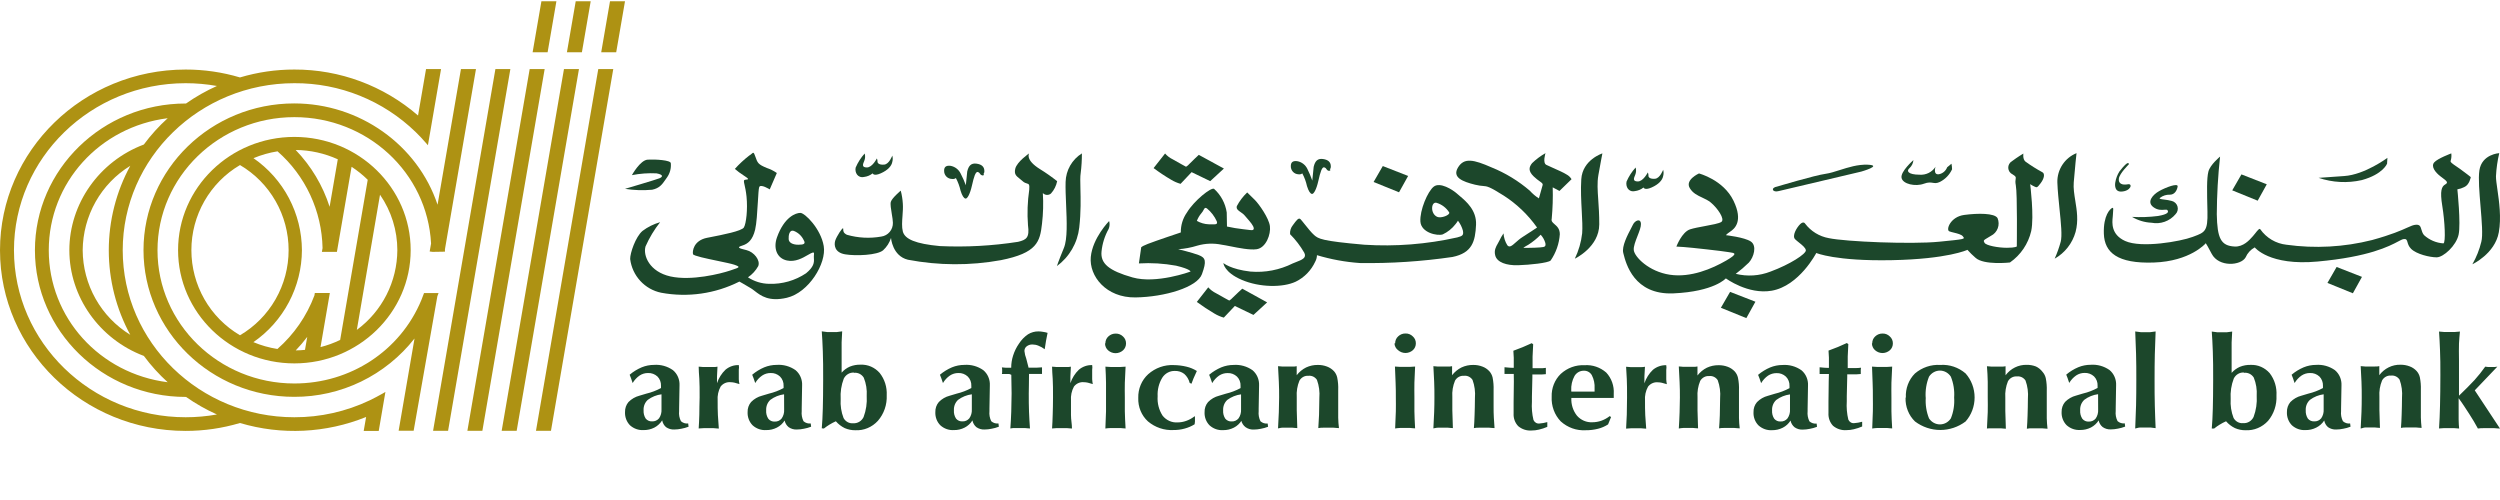<svg width="240" height="48" viewBox="0 0 240 48" fill="none" xmlns="http://www.w3.org/2000/svg">
<path fill-rule="evenodd" clip-rule="evenodd" d="M74.591 22.784C75.292 20.821 76.398 20.437 76.832 20.437C77.271 20.437 78.802 21.963 79.079 23.624C79.356 25.285 77.643 28.092 75.54 28.586C73.819 28.991 73.037 28.387 72.459 27.941C72.331 27.841 72.212 27.75 72.096 27.679C71.457 27.291 70.98 27.031 70.98 27.031C68.66 28.201 66.024 28.576 63.472 28.102C62.702 27.944 62.001 27.547 61.467 26.966C60.933 26.386 60.593 25.652 60.496 24.867C60.482 24.305 61.016 22.731 61.679 22.17C62.187 21.787 62.761 21.502 63.372 21.33C62.808 22.043 62.337 22.825 61.97 23.658C61.717 24.531 62.347 26.086 64.355 26.537C66.363 26.988 69.182 26.278 70.078 25.976C70.152 25.951 70.221 25.928 70.285 25.906C71.001 25.668 71.115 25.63 70.498 25.414C70.24 25.324 69.604 25.192 68.915 25.048C67.813 24.819 66.574 24.561 66.53 24.401C66.458 24.142 66.563 23.087 67.889 22.827L68.083 22.79C69.4 22.533 71.205 22.181 71.414 21.834C71.633 21.469 71.791 20.101 71.667 18.873C71.615 18.362 71.534 18.004 71.478 17.757C71.399 17.409 71.37 17.281 71.543 17.256C71.576 17.25 71.609 17.247 71.639 17.243C71.871 17.216 71.953 17.206 71.362 16.823C71.075 16.641 70.803 16.437 70.546 16.214C70.964 15.75 71.422 15.324 71.915 14.942C72.027 14.88 72.106 14.81 72.167 14.756C72.319 14.622 72.358 14.587 72.511 15.029C72.726 15.648 72.778 15.782 73.622 16.128C73.961 16.242 74.282 16.403 74.576 16.608L73.894 18.182C73.894 18.182 73.007 17.62 72.883 17.966C72.83 18.114 72.795 18.702 72.754 19.404C72.698 20.341 72.631 21.482 72.492 22.05C72.249 23.043 71.81 23.408 71.242 23.581C70.675 23.754 70.956 23.84 71.667 24.013C72.377 24.186 73.016 24.982 72.792 25.544C72.552 25.977 72.214 26.346 71.805 26.623C72.409 27.02 73.112 27.236 73.832 27.247C75.091 27.291 76.332 26.937 77.381 26.235C78.106 25.635 78.173 25.232 78.134 24.795C78.123 24.668 78.132 24.556 78.139 24.467C78.156 24.25 78.163 24.166 77.848 24.315C77.762 24.356 77.659 24.416 77.543 24.483C77.062 24.763 76.343 25.18 75.544 25.006C74.552 24.79 74.228 23.797 74.591 22.784ZM75.711 22.957C75.731 23.302 76.107 23.494 76.641 23.494C77.171 23.494 77.371 23.408 77.152 23.043C76.964 22.651 76.638 22.343 76.236 22.179C75.769 21.997 75.692 22.611 75.711 22.957Z" fill="#1C472B"/>
<path d="M199.08 17.505C199.19 16.104 199.347 14.702 199.347 14.702C198.793 14.925 198.32 15.313 197.991 15.814C197.662 16.315 197.492 16.905 197.506 17.505C197.535 18.315 197.628 19.217 197.715 20.071C197.854 21.424 197.98 22.657 197.826 23.216C197.675 23.769 197.482 24.31 197.248 24.833C198.229 24.279 198.951 23.355 199.256 22.266C199.539 21.196 199.379 20.203 199.229 19.276C199.129 18.657 199.034 18.067 199.08 17.505Z" fill="#1C472B"/>
<path d="M114.394 16.526L113.335 17.649C113.02 17.56 112.719 17.429 112.438 17.26C111.853 16.918 111.288 16.543 110.745 16.137L111.847 14.736C112.052 14.972 112.304 15.163 112.586 15.297C113.182 15.643 113.86 16.008 113.86 16.008C113.985 15.935 114.096 15.841 114.189 15.729C114.389 15.513 115.085 14.866 115.085 14.866L117.494 16.18L116.182 17.39L114.394 16.526Z" fill="#1C472B"/>
<path d="M91.394 17.179C91.459 17.191 91.525 17.189 91.589 17.175C91.653 17.16 91.713 17.132 91.766 17.092C91.969 17.475 92.12 17.884 92.215 18.306C92.362 18.786 92.529 19.041 92.692 19.065C92.854 19.089 93.111 18.676 93.307 17.812C93.502 16.948 93.65 16.478 93.865 16.507C93.91 16.519 93.952 16.54 93.989 16.569C94.026 16.598 94.057 16.634 94.08 16.675C94.102 16.716 94.133 16.752 94.17 16.781C94.207 16.809 94.249 16.831 94.294 16.843C94.406 16.843 94.458 16.819 94.452 16.771V16.723H94.399C94.471 16.637 94.507 16.527 94.499 16.416C94.499 16.012 94.242 15.777 93.741 15.71C93.24 15.643 92.987 15.897 92.854 16.464C92.854 16.497 92.811 16.944 92.72 17.783C92.579 17.396 92.412 17.019 92.219 16.655C92.128 16.467 91.994 16.302 91.829 16.175C91.663 16.047 91.47 15.961 91.265 15.921C90.836 15.864 90.626 16.017 90.636 16.401C90.634 16.503 90.652 16.603 90.689 16.698C90.727 16.792 90.782 16.878 90.853 16.95C90.924 17.023 91.008 17.08 91.101 17.119C91.194 17.159 91.293 17.179 91.394 17.179Z" fill="#1C472B"/>
<path d="M217.61 17.692L215.178 16.742L214.295 18.273L216.737 19.266L217.61 17.692Z" fill="#1C472B"/>
<path d="M63.305 17.116C62.995 17.246 60 18.129 60 18.129C60.861 18.264 61.736 18.293 62.604 18.215C63.313 18.069 63.574 17.691 63.871 17.263C63.923 17.186 63.977 17.108 64.035 17.03C64.314 16.636 64.443 16.154 64.398 15.672C64.398 15.369 62.9 15.283 62.18 15.326C61.459 15.369 60.663 16.814 60.663 16.814C61.439 16.661 62.23 16.603 63.019 16.641C63.73 16.771 63.62 16.987 63.305 17.116Z" fill="#1C472B"/>
<path d="M204.265 17.692C204.78 17.591 204.57 18.369 203.616 18.393C202.886 18.393 203.067 17.515 203.067 17.515C203.128 17.141 203.262 16.783 203.463 16.464C204.436 15.206 204.365 15.782 204.365 15.782C204.365 15.782 203.482 16.641 203.411 17.14C203.339 17.639 203.749 17.793 204.265 17.692Z" fill="#1C472B"/>
<path d="M226.735 17.289C228.776 16.727 229.158 15.715 229.158 15.715L229.191 15.153C229.191 15.153 227.021 16.771 225.041 16.9C223.062 17.03 222.585 17.073 222.585 17.073C223.923 17.526 225.358 17.601 226.735 17.289Z" fill="#1C472B"/>
<path d="M178.68 16.473L170.772 18.34C170.152 18.522 169.942 18.014 170.614 17.908C170.614 17.908 174.211 16.828 175.265 16.684C175.659 16.631 176.113 16.486 176.604 16.33C177.429 16.068 178.36 15.772 179.295 15.811C180.788 15.873 178.68 16.473 178.68 16.473Z" fill="#1C472B"/>
<path d="M124.649 16.732C124.713 16.744 124.78 16.743 124.844 16.728C124.908 16.713 124.968 16.685 125.021 16.646C125.226 17.027 125.377 17.436 125.469 17.86C125.617 18.34 125.784 18.594 125.946 18.618C126.108 18.642 126.366 18.23 126.561 17.366C126.757 16.502 126.905 16.027 127.119 16.06C127.165 16.072 127.207 16.093 127.244 16.121C127.281 16.15 127.312 16.187 127.334 16.228C127.357 16.27 127.387 16.305 127.424 16.334C127.461 16.363 127.503 16.384 127.549 16.396C127.658 16.396 127.711 16.396 127.711 16.324V16.276H127.658C127.731 16.19 127.767 16.078 127.758 15.964C127.758 15.566 127.501 15.331 127 15.264C126.499 15.197 126.246 15.451 126.113 16.017C126.113 16.046 126.07 16.497 125.979 17.337C125.845 16.95 125.685 16.571 125.502 16.204C125.411 16.017 125.277 15.853 125.111 15.726C124.946 15.599 124.753 15.513 124.548 15.475C124.119 15.413 123.914 15.571 123.919 15.955C123.915 16.155 123.989 16.348 124.126 16.494C124.262 16.639 124.45 16.725 124.649 16.732Z" fill="#1C472B"/>
<path d="M185.55 17.55C185.342 17.517 185.112 17.481 184.699 17.635C183.888 17.937 182.667 17.678 182.548 17.073C182.429 16.468 183.688 15.369 183.688 15.369C183.664 15.656 183.537 15.924 183.33 16.123C182.982 16.401 183.154 16.771 184.284 16.771C184.582 16.794 184.88 16.736 185.148 16.604C185.415 16.471 185.643 16.268 185.806 16.017C185.806 16.017 185.553 16.814 186.14 16.727C186.316 16.692 186.481 16.613 186.619 16.496C186.756 16.38 186.862 16.23 186.927 16.06L187.342 15.715C187.377 15.892 187.396 16.072 187.399 16.252C187.158 16.776 186.748 17.202 186.235 17.462C185.931 17.61 185.75 17.582 185.55 17.55Z" fill="#1C472B"/>
<path d="M156.954 18.345C157.256 18.309 157.541 18.189 157.779 17.999C157.779 17.999 157.865 18.302 158.552 17.999C159.239 17.697 159.596 17.289 159.663 16.9C159.717 16.702 159.717 16.494 159.663 16.296C159.663 16.296 159.363 17.116 158.89 17.16C158.418 17.203 158.237 17.03 158.251 16.857C158.259 16.753 158.238 16.648 158.189 16.555C158.189 16.555 157.755 17.419 157.235 17.419C156.715 17.419 156.839 17.116 156.987 16.771C157.075 16.55 157.086 16.307 157.021 16.08C156.657 16.479 156.362 16.936 156.148 17.433C156.048 17.913 156.329 18.474 156.954 18.345Z" fill="#1C472B"/>
<path d="M132.748 15.941L135.18 16.891L134.307 18.46L131.865 17.471L132.748 15.941Z" fill="#1C472B"/>
<path d="M208.848 20.567C208.943 20.473 209.01 20.355 209.045 20.225C209.079 20.096 209.079 19.96 209.044 19.831C209.009 19.701 208.941 19.584 208.846 19.49C208.751 19.396 208.634 19.328 208.505 19.295C208.269 19.223 207.994 19.189 207.77 19.16C207.455 19.121 207.238 19.094 207.36 18.993C207.633 18.782 207.971 18.675 208.314 18.69C208.748 18.69 208.987 18.302 209.053 17.913C209.12 17.524 207.89 17.999 207.279 18.345C206.669 18.69 206.058 19.381 206.712 19.876C207.125 20.189 207.509 20.157 207.768 20.136C207.918 20.124 208.027 20.115 208.076 20.178C208.209 20.351 208.152 20.567 207.169 20.735C206.342 20.84 205.507 20.869 204.675 20.821C205.245 21.16 205.888 21.353 206.549 21.383C206.97 21.464 207.405 21.432 207.809 21.288C208.213 21.145 208.572 20.896 208.848 20.567Z" fill="#1C472B"/>
<path d="M83.777 16.641C83.539 16.831 83.254 16.951 82.952 16.987C82.332 17.116 82.046 16.555 82.141 16.094C82.353 15.596 82.646 15.137 83.009 14.736C83.075 14.964 83.063 15.207 82.976 15.427C82.828 15.773 82.704 16.075 83.224 16.075C83.744 16.075 84.178 15.211 84.178 15.211C84.226 15.304 84.248 15.409 84.24 15.513C84.24 15.672 84.411 15.845 84.888 15.801C85.365 15.758 85.661 14.937 85.661 14.937C85.715 15.135 85.715 15.344 85.661 15.542C85.594 15.931 85.237 16.339 84.55 16.641C83.863 16.944 83.777 16.641 83.777 16.641Z" fill="#1C472B"/>
<path d="M196.07 16.536C195.507 16.23 194.964 15.888 194.444 15.513C194.158 15.278 194.244 14.741 194.244 14.741C194.244 14.741 193.662 15.086 193.156 15.47C193.041 15.534 192.946 15.629 192.882 15.745C192.817 15.86 192.786 15.992 192.792 16.124C192.798 16.256 192.841 16.384 192.915 16.493C192.99 16.602 193.093 16.689 193.213 16.742C193.541 16.947 193.532 17 193.504 17.175C193.484 17.295 193.454 17.473 193.519 17.798C193.676 18.594 193.614 23.658 193.614 23.658C193.614 23.658 193.495 23.787 192.66 23.787C191.825 23.787 190.661 23.571 190.514 23.307C190.387 23.082 190.407 23.07 190.859 22.802C190.936 22.756 191.025 22.703 191.129 22.64C191.432 22.492 191.666 22.233 191.784 21.916C191.903 21.599 191.895 21.248 191.763 20.936C191.477 20.456 189.903 20.456 188.563 20.634C187.222 20.812 186.793 22.074 187.132 22.208C187.243 22.252 187.401 22.291 187.569 22.332C187.913 22.416 188.303 22.511 188.434 22.688L188.442 22.698L188.448 22.707L188.462 22.725C188.637 22.952 188.643 22.96 186.145 23.206C183.516 23.466 177.182 23.206 175.565 22.861C174.657 22.699 173.843 22.198 173.285 21.46C173.285 21.46 173.138 21.2 172.808 21.527C172.479 21.853 172.012 22.645 172.331 22.966C172.433 23.068 172.568 23.177 172.708 23.288C173.011 23.53 173.332 23.786 173.362 24.022C173.405 24.368 171.84 25.381 169.97 26.072C168.906 26.488 167.74 26.563 166.632 26.288C167.075 25.957 167.496 25.596 167.891 25.208C168.368 24.689 168.687 23.59 168.077 23.183C167.466 22.774 165.692 22.578 165.692 22.578C165.692 22.578 165.721 22.491 166.107 22.232C166.493 21.973 167.39 21.272 166.412 19.262C165.434 17.251 163.102 16.651 163.102 16.651C163.102 16.651 161.747 17.256 162.215 18.052C162.504 18.544 162.961 18.758 163.419 18.971C163.702 19.104 163.985 19.236 164.228 19.434C164.862 19.953 165.63 21.047 165.248 21.306C165.033 21.452 164.358 21.577 163.669 21.704C163.136 21.803 162.594 21.903 162.248 22.016C161.457 22.275 160.932 23.672 160.932 23.672L161.638 23.715C162.301 23.758 165.387 24.104 165.888 24.195C165.952 24.207 166.019 24.216 166.083 24.225C166.526 24.288 166.884 24.338 165.711 25.016C164.366 25.793 162.315 26.676 160.302 26.374C158.289 26.072 156.925 24.67 156.844 24.022C156.801 23.677 157.005 23.156 157.202 22.653C157.375 22.211 157.542 21.783 157.531 21.503C157.507 20.903 156.935 21.176 156.754 21.584C156.719 21.662 156.657 21.779 156.581 21.924C156.256 22.541 155.671 23.652 155.833 24.282L155.839 24.304L155.854 24.365C156.082 25.269 156.853 28.331 160.65 28.164C164.576 27.991 165.682 26.724 165.682 26.724C165.682 26.724 167.805 28.298 170.071 27.91C172.727 27.454 174.363 24.286 174.363 24.286C174.363 24.286 176.19 25.083 181.604 24.977C187.017 24.872 188.873 23.984 188.873 23.984C189.115 24.256 189.374 24.511 189.65 24.747C190.447 25.481 192.956 25.198 192.956 25.198C193.985 24.481 194.712 23.406 194.997 22.179C195.293 20.788 194.897 17.678 194.897 17.678C195.018 17.761 195.145 17.833 195.279 17.894L195.299 17.904C195.546 18.024 195.56 18.031 195.899 17.591C196.247 17.14 196.328 16.665 196.07 16.536Z" fill="#1C472B"/>
<path d="M167.648 30.54L165.205 29.546L166.088 28.02L168.52 28.965L167.648 30.54Z" fill="#1C472B"/>
<path d="M239.613 16.924C239.65 16.175 239.755 15.432 239.928 14.702C239.928 14.702 238.254 14.789 238.02 16.363C237.906 17.127 238.021 18.49 238.133 19.824C238.252 21.239 238.368 22.621 238.206 23.216C238.023 23.972 237.734 24.697 237.347 25.371C237.347 25.371 239.513 24.358 239.885 22.309C240.14 20.906 239.916 19.345 239.751 18.195C239.675 17.666 239.611 17.224 239.613 16.924Z" fill="#1C472B"/>
<path d="M151.803 17.207C151.922 15.331 153.83 14.726 153.83 14.726C153.83 14.726 153.658 15.59 153.443 16.819C153.319 17.532 153.369 18.269 153.433 19.19C153.479 19.855 153.531 20.617 153.529 21.536C153.524 23.73 151.183 24.833 151.183 24.833C151.553 24.067 151.792 23.242 151.888 22.395C151.932 21.829 151.892 21.081 151.848 20.255C151.796 19.29 151.738 18.218 151.803 17.207Z" fill="#1C472B"/>
<path d="M235.268 15.417C235.336 15.194 235.355 14.958 235.325 14.726C235.325 14.726 234.018 15.206 233.684 15.59C233.35 15.974 233.78 16.55 234.309 16.948C234.349 16.978 234.387 17.007 234.424 17.034C234.874 17.371 235.074 17.52 234.748 17.702C234.395 17.898 234.218 18.302 234.462 19.789C234.705 21.277 234.8 23.278 234.571 23.365C233.876 23.32 233.217 23.039 232.702 22.568C232.556 22.385 232.499 22.191 232.45 22.023C232.371 21.753 232.312 21.551 231.929 21.575C231.682 21.59 231.462 21.689 231.089 21.857C230.525 22.111 229.611 22.523 227.722 23.043C225.035 23.723 222.243 23.876 219.499 23.494C218.999 23.44 218.516 23.279 218.083 23.023C217.65 22.766 217.276 22.42 216.985 22.007C216.91 21.882 216.707 22.141 216.51 22.392C216.434 22.488 216.36 22.583 216.294 22.654C216.273 22.677 216.25 22.703 216.224 22.732C215.947 23.044 215.358 23.707 214.534 23.667C213.193 23.605 212.855 22.87 212.812 20.567C212.821 18.718 212.926 16.871 213.127 15.033C213.127 15.033 212.173 15.811 212.006 16.473C211.839 17.136 211.868 18.35 211.915 20.312C211.961 22.195 211.66 22.308 210.621 22.695L210.53 22.729L210.484 22.746C209.335 23.178 205.576 23.845 204.012 23.134C202.646 22.514 202.763 21.382 202.822 20.821C202.83 20.739 202.837 20.669 202.838 20.615C202.841 20.496 202.85 20.386 202.858 20.292C202.878 20.047 202.889 19.905 202.762 19.967C202.586 20.053 201.908 20.653 201.97 22.443C202.032 24.233 203.263 25.323 206.764 25.203C210.265 25.083 211.739 23.37 211.739 23.37C211.739 23.37 211.629 23.048 212.321 24.363C213.012 25.678 215.13 25.505 215.578 24.709C215.755 24.298 216.064 23.96 216.456 23.749C216.456 23.749 217.844 25.539 222.494 25.107C227.439 24.656 229.374 23.632 230.232 23.177C230.462 23.056 230.614 22.975 230.727 22.957C231.023 22.909 231.06 23.039 231.12 23.253C231.169 23.425 231.234 23.652 231.461 23.883C231.972 24.401 233.264 24.704 233.918 24.704C234.571 24.704 235.797 23.581 236.026 22.525C236.255 21.469 235.907 18.177 235.907 18.177C236.136 18.139 236.358 18.066 236.565 17.961C237.075 17.745 237.195 17.001 237.195 17.001C237.195 17.001 236.718 16.612 236.174 16.224C236.049 16.134 235.928 16.053 235.817 15.978C235.444 15.726 235.183 15.55 235.268 15.417Z" fill="#1C472B"/>
<path d="M225.876 28.154L223.434 27.161L224.316 25.63L226.749 26.58L225.876 28.154Z" fill="#1C472B"/>
<path d="M102.298 17.462C102.279 18.094 102.312 18.859 102.346 19.646C102.415 21.249 102.487 22.944 102.136 23.797C101.611 25.069 101.463 25.544 101.463 25.544C102.056 25.108 102.553 24.554 102.923 23.915C103.292 23.277 103.526 22.568 103.609 21.834C103.777 20.349 103.745 19.077 103.721 18.113C103.705 17.456 103.692 16.943 103.748 16.603C103.827 15.98 103.865 15.354 103.862 14.726C103.396 15.016 103.01 15.418 102.736 15.895C102.463 16.373 102.313 16.911 102.298 17.462Z" fill="#1C472B"/>
<path d="M98.797 14.726C98.797 14.726 98.382 15.331 99.841 16.238C100.412 16.59 100.962 16.977 101.487 17.395C101.399 17.834 101.195 18.242 100.895 18.575C100.785 18.671 100.641 18.719 100.496 18.711C100.35 18.703 100.213 18.639 100.113 18.532C100.175 19.516 100.148 20.504 100.032 21.483C99.837 23.211 99.565 24.286 96.078 24.977C93.127 25.511 90.104 25.496 87.159 24.934C85.661 24.569 85.537 22.842 85.537 22.842C85.393 23.297 85.131 23.706 84.779 24.027C84.221 24.502 82.174 24.589 81.135 24.416C80.095 24.243 80.061 23.49 80.181 23.101C80.3 22.712 80.91 21.762 80.944 21.935C80.951 21.97 80.952 22.008 80.953 22.047C80.957 22.197 80.961 22.368 81.302 22.539C82.373 22.847 83.5 22.906 84.597 22.712C84.915 22.669 85.205 22.51 85.412 22.264C85.619 22.019 85.728 21.705 85.718 21.383C85.718 21.179 85.666 20.866 85.613 20.542C85.536 20.081 85.456 19.599 85.518 19.381C85.623 19.012 86.472 18.302 86.472 18.302C86.579 18.712 86.646 19.131 86.672 19.554C86.698 19.933 86.669 20.335 86.64 20.728C86.6 21.271 86.561 21.797 86.672 22.223C86.863 22.957 87.893 23.408 90.23 23.624C92.739 23.739 95.252 23.602 97.733 23.216C98.525 23.024 98.854 22.827 98.687 21.618C98.601 20.484 98.641 19.345 98.806 18.22C98.852 17.69 98.769 17.667 98.584 17.613C98.476 17.581 98.332 17.54 98.158 17.38C98.058 17.289 97.962 17.213 97.875 17.144C97.55 16.886 97.342 16.721 97.466 16.195C97.624 15.528 98.797 14.726 98.797 14.726Z" fill="#1C472B"/>
<path fill-rule="evenodd" clip-rule="evenodd" d="M150.868 17.203C150.753 17.011 150.588 16.855 150.391 16.752C150.137 16.583 149.551 16.324 149.069 16.11C148.808 15.995 148.577 15.893 148.445 15.825C148.068 15.633 148.368 14.702 148.368 14.702C147.9 14.966 147.468 15.289 147.081 15.662C146.771 16.051 146.699 16.416 147.233 16.934C147.459 17.153 147.658 17.295 147.808 17.403C148.013 17.549 148.127 17.63 148.097 17.755C148.044 17.971 147.734 19.046 147.734 19.046C147.412 18.843 147.12 18.596 146.866 18.311C145.769 17.368 144.527 16.611 143.189 16.07C141.471 15.317 140.56 15.11 139.974 16.07C139.387 17.03 140.384 17.428 141.605 17.731C141.973 17.822 142.188 17.838 142.363 17.852C142.77 17.883 142.966 17.898 144.371 18.786C145.618 19.591 146.699 20.629 147.558 21.843C147.558 21.843 146.918 22.275 146.17 22.75C145.909 22.916 145.692 23.109 145.505 23.275C145.155 23.587 144.914 23.801 144.705 23.547C144.491 23.203 144.365 22.81 144.338 22.405C144.186 22.623 144.054 22.855 143.942 23.096C143.897 23.191 143.844 23.283 143.791 23.375C143.603 23.702 143.412 24.034 143.546 24.536C143.718 25.179 144.61 25.496 145.736 25.462C146.861 25.428 148.597 25.246 148.86 25.011C149.375 24.265 149.68 23.393 149.742 22.487C149.742 21.959 149.466 21.722 149.24 21.527C149.054 21.367 148.902 21.237 148.965 20.999C149.058 19.997 149.09 18.991 149.06 17.985L149.709 18.331L150.868 17.203ZM147.806 23.754C147.381 23.797 146.246 23.797 146.246 23.797C146.246 23.797 146.246 23.754 146.723 23.494C147.151 23.219 147.548 22.897 147.906 22.535C148.116 22.761 148.269 23.034 148.354 23.331C148.424 23.696 148.266 23.711 147.909 23.744C147.876 23.747 147.842 23.75 147.806 23.754Z" fill="#1C472B"/>
<path fill-rule="evenodd" clip-rule="evenodd" d="M115.076 24.488C115.753 24.747 115.839 25.069 115.386 26.321C114.933 27.574 111.832 28.51 109.009 28.553C106.185 28.596 104.544 26.503 104.716 24.67C104.888 22.837 106.476 21.22 106.476 21.22C106.549 21.468 106.533 21.734 106.433 21.973C106.056 22.643 105.822 23.385 105.746 24.152C105.637 25.294 106.443 25.985 108.723 26.633C111.003 27.281 114.289 26.072 114.289 26.072C114.289 26.072 114.327 25.846 112.901 25.505C111.724 25.291 110.527 25.218 109.333 25.289L109.548 23.802C109.548 23.802 109.419 23.715 110.196 23.413C110.974 23.11 113.359 22.314 113.359 22.314C113.346 21.627 113.553 20.953 113.95 20.394C114.642 19.252 116.273 17.956 116.55 18.129C117.204 18.719 117.634 19.52 117.766 20.394C117.79 21.364 117.79 21.747 117.79 21.747C118.31 21.862 118.835 21.948 119.364 22.007C119.525 22.018 119.673 22.04 119.803 22.059C120.15 22.109 120.368 22.14 120.361 21.92C120.353 21.679 120.008 21.285 119.707 20.94C119.631 20.853 119.557 20.769 119.493 20.692C119.376 20.552 119.23 20.452 119.096 20.36C118.861 20.199 118.664 20.064 118.734 19.789C118.993 19.299 119.33 18.855 119.731 18.474C119.731 18.474 120.094 18.82 120.48 19.209C120.866 19.598 121.806 20.922 121.911 21.704C122.016 22.487 121.539 23.797 120.633 23.926C119.989 24.018 118.925 23.806 118.115 23.643C117.783 23.577 117.494 23.52 117.294 23.494C116.514 23.332 115.708 23.361 114.942 23.581C114.346 23.768 113.729 23.884 113.106 23.926C113.106 23.926 114.399 24.229 115.076 24.488ZM115.539 20.161C115.488 20.255 115.426 20.371 115.324 20.48C115.142 20.696 114.999 20.941 114.899 21.205C115.244 21.402 115.629 21.514 116.025 21.532C116.123 21.532 116.214 21.534 116.296 21.536C116.705 21.546 116.915 21.552 116.812 21.248C116.595 20.764 116.268 20.336 115.858 20.001C115.682 19.894 115.628 19.995 115.539 20.161Z" fill="#1C472B"/>
<path d="M118.338 28.577C118.243 28.685 118.132 28.779 118.009 28.855C118.009 28.855 117.332 28.49 116.731 28.145C116.45 28.008 116.199 27.817 115.992 27.583L114.895 28.985C115.438 29.388 116.003 29.762 116.588 30.103C116.868 30.271 117.17 30.402 117.485 30.492L118.543 29.373L120.332 30.233L121.644 29.028L119.259 27.713C119.259 27.713 118.539 28.361 118.338 28.577Z" fill="#1C472B"/>
<path fill-rule="evenodd" clip-rule="evenodd" d="M137.646 17.913C138.238 17.462 139.416 18.167 139.94 18.647C140.002 18.702 140.074 18.763 140.153 18.83C140.755 19.338 141.768 20.193 141.7 21.584C141.624 23.159 141.343 24.282 139.435 24.67C136.49 25.101 133.515 25.296 130.539 25.251C129.145 25.153 127.767 24.9 126.428 24.497C126.424 24.716 126.366 24.93 126.261 25.121C125.876 25.959 125.216 26.637 124.391 27.041C123.151 27.622 120.923 27.602 119.211 26.868C117.499 26.134 117.442 25.251 117.442 25.251C117.442 25.251 118.138 25.856 120.046 26.072C121.447 26.189 122.852 25.916 124.11 25.285C124.208 25.244 124.306 25.206 124.399 25.169C125.002 24.935 125.456 24.758 125.216 24.272C124.84 23.618 124.379 23.016 123.847 22.482C123.82 22.17 123.916 21.859 124.114 21.618L124.12 21.61C124.46 21.145 124.664 20.865 124.844 21.037C124.911 21.101 125.051 21.277 125.222 21.492C125.517 21.863 125.904 22.349 126.161 22.568L126.165 22.572C126.568 22.915 126.821 23.131 130.983 23.494C133.969 23.684 136.967 23.448 139.888 22.794L139.925 22.783C140.356 22.662 140.529 22.613 140.441 22.146C140.345 21.798 140.183 21.472 139.964 21.186C139.896 21.3 139.82 21.41 139.735 21.512C139.409 21.936 138.987 22.275 138.505 22.501C137.985 22.674 136.43 22.347 136.358 21.272C136.287 20.197 137.055 18.364 137.646 17.913ZM137.904 19.468C137.374 19.338 137.288 20.524 137.98 20.821C138.333 20.98 139.225 20.648 139.125 20.394C138.843 19.947 138.409 19.618 137.904 19.468Z" fill="#1C472B"/>
<path d="M234.147 41.133C234.19 40.502 234.223 39.766 234.242 38.925C234.261 38.084 234.276 37.117 234.276 36.026C234.276 35.109 234.276 34.313 234.242 33.647C234.209 32.981 234.195 32.375 234.147 31.829L234.625 31.87H235.676L236.154 31.829C236.115 32.18 236.087 32.566 236.063 32.986C236.039 33.407 236.063 33.947 236.063 34.614V37.988C236.639 37.434 237.136 36.934 237.554 36.486C237.92 36.079 238.263 35.649 238.581 35.199C238.676 35.217 238.771 35.228 238.868 35.234C238.966 35.234 239.071 35.234 239.183 35.234C239.283 35.24 239.384 35.24 239.484 35.234C239.572 35.229 239.66 35.217 239.747 35.199L237.577 37.473L240 41.143C239.809 41.143 239.627 41.108 239.451 41.103C239.274 41.098 239.111 41.103 238.944 41.103C238.777 41.103 238.619 41.103 238.442 41.103C238.266 41.103 238.079 41.103 237.878 41.138C237.63 40.677 237.353 40.206 237.042 39.731C236.732 39.255 236.402 38.729 236.029 38.229V38.855C236.029 39.442 236.029 39.913 236.029 40.267C236.029 40.622 236.058 40.913 236.077 41.138C235.905 41.138 235.733 41.103 235.571 41.098C235.408 41.093 235.255 41.098 235.093 41.098C234.93 41.098 234.797 41.098 234.639 41.098L234.147 41.133ZM63.566 40.357C63.38 40.652 63.123 40.89 62.821 41.048C62.498 41.212 62.143 41.294 61.784 41.288C61.309 41.317 60.841 41.152 60.479 40.827C60.319 40.664 60.194 40.467 60.112 40.25C60.029 40.032 59.992 39.799 60.002 39.566C59.99 39.209 60.11 38.861 60.336 38.594C60.628 38.299 60.989 38.09 61.382 37.988L62.051 37.788C62.539 37.673 63.011 37.493 63.456 37.252V37.042C63.463 36.876 63.437 36.71 63.379 36.556C63.32 36.401 63.231 36.261 63.117 36.146C62.867 35.915 62.542 35.795 62.209 35.81C61.923 35.808 61.643 35.891 61.401 36.051C61.132 36.238 60.903 36.484 60.733 36.772L60.575 36.301L60.446 35.975C60.795 35.679 61.185 35.44 61.602 35.264C61.98 35.109 62.382 35.029 62.787 35.029C63.427 34.982 64.064 35.158 64.598 35.53C64.809 35.704 64.977 35.928 65.087 36.184C65.198 36.441 65.248 36.721 65.234 37.002L65.195 39.225V39.465C65.158 39.801 65.22 40.14 65.372 40.437C65.467 40.521 65.578 40.584 65.697 40.621C65.816 40.658 65.942 40.669 66.065 40.652L66.103 40.963C65.879 41.05 65.647 41.116 65.41 41.158C65.184 41.206 64.953 41.231 64.722 41.233C64.447 41.245 64.174 41.167 63.943 41.008C63.749 40.844 63.617 40.613 63.571 40.357H63.566ZM63.504 37.853C63.031 37.913 62.579 38.095 62.19 38.384C62.053 38.507 61.946 38.661 61.875 38.835C61.805 39.009 61.773 39.197 61.784 39.385C61.766 39.669 61.838 39.95 61.989 40.187C62.065 40.277 62.159 40.348 62.265 40.394C62.371 40.44 62.486 40.46 62.601 40.452C62.726 40.459 62.852 40.436 62.968 40.385C63.084 40.334 63.187 40.256 63.27 40.157C63.441 39.908 63.523 39.605 63.504 39.3V37.853ZM67.073 41.133C67.102 40.727 67.121 40.277 67.135 39.786C67.15 39.295 67.135 38.749 67.164 38.159C67.164 37.417 67.164 36.822 67.135 36.376C67.107 35.93 67.073 35.535 67.073 35.199C67.207 35.199 67.35 35.229 67.503 35.234C67.656 35.239 67.814 35.234 67.981 35.234C68.148 35.234 68.311 35.234 68.459 35.234C68.607 35.234 68.75 35.234 68.879 35.199L68.832 36.151C68.832 36.401 68.832 36.611 68.832 36.787C68.997 36.29 69.278 35.844 69.649 35.49C70.01 35.189 70.463 35.032 70.924 35.049C70.951 35.196 70.951 35.347 70.924 35.495C70.924 35.645 70.924 35.795 70.924 35.945C70.924 36.096 70.924 36.251 70.924 36.411C70.924 36.571 70.958 36.717 70.987 36.872C70.829 36.818 70.67 36.773 70.509 36.736C70.386 36.708 70.261 36.693 70.136 36.691C69.956 36.672 69.775 36.7 69.608 36.773C69.441 36.845 69.294 36.96 69.18 37.107C68.958 37.516 68.858 37.985 68.894 38.454C68.894 38.955 68.894 39.395 68.918 39.846C68.941 40.297 68.97 40.732 69.008 41.143C68.832 41.143 68.664 41.108 68.502 41.103C68.339 41.098 68.186 41.103 68.024 41.103C67.862 41.103 67.723 41.103 67.546 41.103L67.073 41.133ZM75.33 40.357C75.147 40.654 74.889 40.893 74.584 41.048C74.263 41.212 73.91 41.295 73.552 41.288C73.077 41.319 72.609 41.154 72.248 40.827C72.088 40.664 71.963 40.467 71.88 40.25C71.798 40.032 71.76 39.799 71.77 39.566C71.757 39.209 71.877 38.86 72.105 38.594C72.395 38.297 72.757 38.088 73.151 37.988L73.82 37.788C74.308 37.672 74.78 37.492 75.225 37.252V37.042C75.232 36.875 75.206 36.709 75.146 36.554C75.087 36.4 74.996 36.26 74.881 36.146C74.633 35.915 74.309 35.794 73.978 35.81C73.692 35.807 73.412 35.891 73.17 36.051C72.899 36.236 72.671 36.483 72.501 36.772L72.339 36.301L72.21 35.975C72.56 35.68 72.949 35.441 73.366 35.264C73.745 35.109 74.149 35.029 74.556 35.029C75.196 34.982 75.832 35.158 76.367 35.53C76.578 35.704 76.745 35.928 76.856 36.184C76.967 36.441 77.017 36.721 77.002 37.002L76.964 39.225V39.465C76.929 39.8 76.989 40.138 77.136 40.437C77.231 40.521 77.342 40.583 77.461 40.62C77.58 40.657 77.705 40.668 77.829 40.652L77.867 40.963C77.643 41.051 77.411 41.117 77.174 41.158C76.948 41.207 76.717 41.232 76.486 41.233C76.212 41.245 75.941 41.167 75.712 41.008C75.512 40.846 75.373 40.616 75.32 40.357H75.33ZM75.272 37.853C74.798 37.914 74.345 38.096 73.954 38.384C73.819 38.508 73.713 38.663 73.643 38.836C73.573 39.01 73.543 39.197 73.552 39.385C73.529 39.676 73.603 39.967 73.763 40.206C73.838 40.297 73.932 40.369 74.038 40.415C74.145 40.461 74.26 40.48 74.374 40.472C74.499 40.479 74.624 40.456 74.739 40.405C74.854 40.354 74.957 40.276 75.038 40.176C75.211 39.929 75.296 39.626 75.277 39.32L75.272 37.853ZM81.991 35.77C81.79 35.755 81.589 35.802 81.413 35.906C81.237 36.009 81.094 36.164 81.001 36.351C80.763 36.974 80.662 37.645 80.705 38.314C80.664 38.934 80.758 39.556 80.982 40.131C81.073 40.298 81.208 40.434 81.371 40.523C81.534 40.612 81.717 40.65 81.9 40.632C82.104 40.647 82.308 40.599 82.486 40.494C82.664 40.389 82.809 40.232 82.903 40.041C83.145 39.397 83.248 38.704 83.204 38.013C83.244 37.412 83.148 36.81 82.922 36.256C82.822 36.094 82.681 35.965 82.515 35.883C82.349 35.8 82.164 35.769 81.981 35.79L81.991 35.77ZM78.89 41.118C78.937 40.577 78.971 39.941 78.99 39.215C79.009 38.489 79.023 37.568 79.023 36.466C79.023 35.365 79.023 34.463 78.99 33.717C78.957 32.971 78.937 32.35 78.89 31.809C79.105 31.845 79.291 31.865 79.439 31.88H80.314L80.849 31.809L80.796 32.861C80.796 33.176 80.796 33.477 80.796 33.772V35.775C81.015 35.523 81.284 35.325 81.585 35.194C81.914 35.062 82.264 34.999 82.617 35.009C82.958 34.994 83.299 35.056 83.615 35.193C83.931 35.33 84.215 35.537 84.447 35.8C84.922 36.398 85.165 37.161 85.125 37.938C85.145 38.387 85.081 38.836 84.935 39.259C84.789 39.682 84.564 40.07 84.275 40.402C83.998 40.704 83.662 40.941 83.29 41.097C82.918 41.252 82.519 41.323 82.12 41.303C81.767 41.309 81.418 41.239 81.092 41.098C80.77 40.941 80.481 40.718 80.242 40.442C80.03 40.536 79.824 40.645 79.625 40.767C79.441 40.879 79.264 41.002 79.095 41.138L78.89 41.118ZM93.353 40.357C93.17 40.654 92.912 40.893 92.608 41.048C92.287 41.212 91.933 41.295 91.576 41.288C91.1 41.319 90.632 41.154 90.271 40.827C90.11 40.665 89.984 40.468 89.902 40.251C89.82 40.033 89.783 39.8 89.793 39.566C89.78 39.209 89.9 38.86 90.128 38.594C90.418 38.297 90.78 38.088 91.174 37.988L91.843 37.788C92.331 37.672 92.803 37.492 93.248 37.252V37.042C93.256 36.875 93.229 36.709 93.169 36.554C93.11 36.4 93.02 36.26 92.904 36.146C92.656 35.915 92.332 35.794 92.001 35.81C91.715 35.807 91.435 35.891 91.193 36.051C90.922 36.236 90.694 36.483 90.524 36.772L90.362 36.301L90.233 35.975C90.583 35.68 90.973 35.441 91.389 35.264C91.768 35.109 92.172 35.029 92.579 35.029C93.219 34.982 93.856 35.158 94.39 35.53C94.601 35.704 94.769 35.928 94.879 36.184C94.99 36.441 95.04 36.721 95.025 37.002L94.987 39.225V39.465C94.952 39.8 95.012 40.138 95.159 40.437C95.254 40.521 95.365 40.583 95.484 40.62C95.603 40.657 95.729 40.668 95.852 40.652L95.89 40.963C95.666 41.051 95.434 41.117 95.198 41.158C94.971 41.207 94.741 41.232 94.509 41.233C94.235 41.245 93.964 41.167 93.735 41.008C93.538 40.845 93.403 40.614 93.353 40.357ZM93.296 37.853C92.821 37.914 92.368 38.096 91.977 38.384C91.842 38.508 91.736 38.663 91.666 38.836C91.597 39.01 91.566 39.197 91.576 39.385C91.555 39.669 91.628 39.952 91.781 40.187C91.856 40.277 91.949 40.348 92.055 40.394C92.16 40.44 92.274 40.46 92.388 40.452C92.514 40.46 92.639 40.438 92.755 40.386C92.871 40.335 92.975 40.256 93.057 40.157C93.23 39.909 93.314 39.606 93.296 39.3V37.853ZM98.767 35.294H99.555L100.033 35.264V35.9H98.786C98.786 36.777 98.762 37.373 98.762 37.758C98.762 38.379 98.762 38.975 98.786 39.536C98.81 40.096 98.838 40.627 98.877 41.133C98.705 41.133 98.537 41.098 98.399 41.093C98.26 41.088 98.093 41.093 97.95 41.093C97.806 41.093 97.644 41.093 97.472 41.093C97.3 41.093 97.152 41.093 96.994 41.133C97.032 40.622 97.061 40.086 97.08 39.526C97.08 38.965 97.114 38.379 97.114 37.768C97.114 37.388 97.104 36.792 97.085 35.98L96.894 35.905H96.182L96.206 35.755C96.21 35.702 96.21 35.648 96.206 35.595C96.21 35.543 96.21 35.491 96.206 35.44L96.182 35.269L96.526 35.3H97.075C97.075 34.899 97.138 34.502 97.262 34.123C97.39 33.72 97.577 33.34 97.816 32.996C98.045 32.638 98.341 32.331 98.686 32.095C98.992 31.906 99.343 31.809 99.698 31.814C99.84 31.816 99.98 31.829 100.119 31.855C100.271 31.875 100.421 31.909 100.568 31.955C100.516 32.195 100.468 32.455 100.42 32.706L100.291 33.527C100.106 33.385 99.904 33.271 99.689 33.187C99.508 33.111 99.315 33.072 99.12 33.071C98.918 33.062 98.719 33.125 98.556 33.252C98.489 33.303 98.435 33.371 98.398 33.45C98.361 33.528 98.344 33.615 98.346 33.702C98.373 33.955 98.432 34.203 98.523 34.438C98.609 34.809 98.695 35.099 98.748 35.315L98.767 35.294ZM100.998 41.133C101.027 40.727 101.046 40.277 101.06 39.786C101.075 39.295 101.089 38.749 101.089 38.159C101.089 37.417 101.089 36.822 101.06 36.376C101.032 35.93 100.998 35.535 100.998 35.199C101.132 35.199 101.275 35.229 101.428 35.234C101.581 35.239 101.739 35.234 101.906 35.234C102.073 35.234 102.236 35.234 102.384 35.234C102.532 35.234 102.675 35.234 102.804 35.199L102.757 36.151C102.757 36.401 102.757 36.611 102.757 36.787C102.922 36.29 103.203 35.844 103.574 35.49C103.935 35.189 104.388 35.032 104.849 35.049C104.873 35.197 104.873 35.347 104.849 35.495C104.849 35.645 104.849 35.795 104.849 35.945C104.849 36.096 104.849 36.251 104.849 36.411C104.859 36.566 104.878 36.72 104.907 36.872C104.75 36.818 104.59 36.773 104.429 36.736C104.306 36.708 104.182 36.693 104.056 36.691C103.877 36.672 103.695 36.7 103.528 36.773C103.361 36.845 103.215 36.96 103.101 37.107C102.878 37.516 102.779 37.985 102.814 38.454C102.814 38.955 102.814 39.395 102.814 39.846C102.814 40.297 102.909 40.707 102.909 41.138C102.733 41.138 102.565 41.103 102.403 41.098C102.241 41.093 102.088 41.098 101.925 41.098C101.763 41.098 101.624 41.098 101.447 41.098L100.998 41.133ZM106.116 41.133C106.144 40.502 106.168 39.951 106.178 39.486C106.187 39.02 106.178 38.579 106.178 38.169C106.178 37.758 106.178 37.227 106.178 36.742C106.178 36.256 106.144 35.74 106.12 35.199L106.598 35.229H107.578L108.056 35.199C108.027 35.74 108.003 36.251 107.984 36.742C107.965 37.232 107.984 37.703 107.984 38.169C107.984 38.634 107.984 39.015 107.984 39.486C107.984 39.956 108.027 40.487 108.056 41.133C107.888 41.133 107.721 41.098 107.578 41.093C107.434 41.088 107.262 41.093 107.1 41.093C106.937 41.093 106.785 41.093 106.622 41.093C106.46 41.093 106.254 41.118 106.101 41.138L106.116 41.133ZM106.116 32.966C106.114 32.84 106.138 32.715 106.188 32.599C106.237 32.484 106.311 32.382 106.402 32.3C106.598 32.115 106.855 32.016 107.119 32.025C107.376 32.02 107.625 32.12 107.812 32.305C107.903 32.387 107.976 32.488 108.025 32.602C108.075 32.717 108.1 32.841 108.099 32.966C108.1 33.092 108.075 33.217 108.025 33.332C107.976 33.447 107.903 33.55 107.812 33.632C107.611 33.809 107.357 33.906 107.095 33.906C106.833 33.906 106.579 33.809 106.378 33.632C106.287 33.551 106.213 33.45 106.161 33.336C106.11 33.221 106.083 33.097 106.082 32.971L106.116 32.966ZM114.716 39.976V40.477L114.683 40.732C114.384 40.916 114.063 41.054 113.727 41.143C113.38 41.24 113.021 41.287 112.662 41.283C111.772 41.333 110.895 41.037 110.201 40.452C109.896 40.174 109.654 39.827 109.494 39.438C109.333 39.049 109.258 38.627 109.274 38.204C109.261 37.773 109.34 37.344 109.506 36.949C109.671 36.554 109.918 36.203 110.23 35.92C110.913 35.317 111.788 35.005 112.681 35.049C113.091 35.053 113.5 35.103 113.899 35.199C114.251 35.281 114.589 35.421 114.898 35.615C114.759 35.905 114.654 36.146 114.573 36.336C114.492 36.526 114.434 36.691 114.382 36.837L114.21 36.762C114.125 36.423 113.944 36.121 113.689 35.895C113.429 35.697 113.112 35.597 112.791 35.61C112.552 35.602 112.316 35.657 112.103 35.771C111.891 35.885 111.71 36.053 111.577 36.261C111.254 36.792 111.099 37.415 111.133 38.043C111.087 38.703 111.255 39.359 111.611 39.906C111.784 40.124 112.005 40.296 112.254 40.408C112.503 40.52 112.773 40.57 113.044 40.552C113.325 40.551 113.604 40.502 113.871 40.407C114.157 40.307 114.426 40.16 114.669 39.971L114.716 39.976ZM119.198 40.362C119.015 40.659 118.757 40.898 118.453 41.053C118.132 41.217 117.778 41.299 117.421 41.293C116.945 41.324 116.477 41.158 116.116 40.832C115.955 40.67 115.83 40.473 115.747 40.256C115.665 40.038 115.628 39.804 115.639 39.571C115.625 39.214 115.745 38.865 115.973 38.599C116.263 38.302 116.625 38.093 117.019 37.993L117.684 37.793C118.173 37.678 118.647 37.498 119.093 37.257V37.047C119.101 36.88 119.074 36.714 119.015 36.559C118.955 36.405 118.865 36.265 118.749 36.151C118.501 35.92 118.177 35.799 117.846 35.815C117.559 35.812 117.277 35.896 117.034 36.056C116.765 36.243 116.539 36.489 116.37 36.777L116.207 36.306L116.078 35.98C116.428 35.685 116.818 35.446 117.234 35.269C117.614 35.114 118.017 35.034 118.424 35.034C119.064 34.987 119.701 35.163 120.235 35.535C120.445 35.71 120.612 35.934 120.723 36.19C120.833 36.446 120.884 36.726 120.871 37.007L120.832 39.23V39.471C120.797 39.805 120.857 40.143 121.004 40.442C121.1 40.526 121.21 40.588 121.329 40.625C121.449 40.662 121.574 40.673 121.697 40.657L121.735 40.968C121.511 41.056 121.279 41.121 121.043 41.163C120.816 41.212 120.586 41.237 120.355 41.238C120.08 41.25 119.809 41.172 119.58 41.013C119.367 40.856 119.215 40.623 119.155 40.357L119.198 40.362ZM119.141 37.858C118.666 37.919 118.214 38.101 117.822 38.389C117.687 38.513 117.581 38.668 117.511 38.841C117.442 39.015 117.411 39.203 117.421 39.39C117.4 39.674 117.473 39.957 117.626 40.191C117.701 40.282 117.794 40.353 117.9 40.399C118.005 40.445 118.119 40.465 118.233 40.457C118.359 40.465 118.485 40.443 118.601 40.391C118.717 40.34 118.82 40.261 118.902 40.161C119.075 39.914 119.159 39.611 119.141 39.305V37.858ZM122.691 41.123C122.725 40.572 122.753 40.056 122.768 39.566C122.782 39.075 122.796 38.609 122.796 38.159C122.796 37.708 122.796 37.157 122.768 36.656C122.739 36.156 122.725 35.655 122.691 35.154C122.83 35.154 122.968 35.184 123.116 35.189C123.264 35.194 123.427 35.189 123.594 35.189C123.761 35.189 123.919 35.189 124.072 35.189C124.225 35.189 124.354 35.189 124.483 35.154V36.02C124.727 35.704 125.035 35.449 125.386 35.275C125.739 35.11 126.122 35.029 126.509 35.034C126.81 35.029 127.11 35.082 127.393 35.189C127.647 35.284 127.878 35.438 128.067 35.64C128.216 35.809 128.322 36.016 128.372 36.241C128.453 36.639 128.485 37.046 128.468 37.453V39C128.468 39.39 128.468 39.756 128.468 40.096C128.468 40.437 128.506 40.777 128.54 41.098C128.353 41.098 128.181 41.063 128.019 41.058C127.856 41.053 127.703 41.058 127.541 41.058C127.378 41.058 127.235 41.058 127.063 41.058C126.891 41.058 126.738 41.058 126.557 41.098C126.585 40.764 126.609 40.343 126.628 39.836C126.628 39.335 126.657 38.804 126.657 38.209C126.707 37.619 126.629 37.025 126.428 36.471C126.338 36.333 126.214 36.223 126.069 36.153C125.924 36.084 125.764 36.057 125.606 36.076C125.435 36.063 125.265 36.099 125.113 36.181C124.961 36.264 124.834 36.388 124.746 36.541C124.539 37.037 124.451 37.579 124.488 38.118C124.488 38.464 124.488 38.885 124.488 39.385L124.54 41.098C124.378 41.098 124.215 41.063 124.062 41.058C123.91 41.053 123.752 41.058 123.585 41.058C123.417 41.058 123.288 41.058 123.107 41.058C122.925 41.058 122.82 41.118 122.643 41.138L122.691 41.123ZM133.934 41.123C133.968 40.492 133.987 39.941 134.001 39.475C134.015 39.01 134.001 38.569 134.001 38.159C134.001 37.748 134.001 37.217 133.977 36.731C133.953 36.246 133.944 35.73 133.915 35.189L134.393 35.219H135.372L135.85 35.189C135.822 35.73 135.798 36.241 135.783 36.731C135.769 37.222 135.783 37.693 135.783 38.159C135.783 38.624 135.783 39.005 135.783 39.475C135.783 39.946 135.822 40.477 135.85 41.123C135.683 41.123 135.52 41.088 135.372 41.083C135.224 41.078 135.057 41.083 134.895 41.083C134.732 41.083 134.584 41.083 134.417 41.083C134.249 41.083 134.058 41.118 133.886 41.138L133.934 41.123ZM133.934 32.956C133.933 32.83 133.959 32.704 134.009 32.589C134.059 32.474 134.133 32.372 134.226 32.29C134.42 32.105 134.675 32.006 134.938 32.015C135.065 32.011 135.192 32.033 135.311 32.082C135.43 32.13 135.539 32.202 135.63 32.295C135.723 32.376 135.797 32.477 135.847 32.591C135.898 32.706 135.923 32.83 135.922 32.956C135.923 33.083 135.898 33.208 135.848 33.323C135.797 33.439 135.723 33.541 135.63 33.622C135.432 33.793 135.183 33.887 134.926 33.887C134.668 33.887 134.419 33.793 134.221 33.622C134.119 33.548 134.035 33.451 133.973 33.339C133.912 33.226 133.876 33.1 133.867 32.971L133.934 32.956ZM137.604 41.123C137.637 40.572 137.661 40.056 137.68 39.566C137.699 39.075 137.704 38.609 137.704 38.159C137.704 37.708 137.704 37.157 137.68 36.656C137.656 36.156 137.637 35.655 137.604 35.154C137.742 35.154 137.881 35.184 138.029 35.189C138.177 35.194 138.335 35.189 138.507 35.189C138.679 35.189 138.837 35.189 138.985 35.189C139.133 35.189 139.271 35.189 139.4 35.154V36.02C139.644 35.704 139.953 35.449 140.303 35.275C140.657 35.11 141.04 35.028 141.426 35.034C141.726 35.029 142.024 35.082 142.305 35.189C142.561 35.281 142.792 35.436 142.979 35.64C143.13 35.809 143.237 36.016 143.29 36.241C143.368 36.639 143.4 37.046 143.385 37.453V39C143.385 39.39 143.385 39.756 143.409 40.096C143.433 40.437 143.447 40.777 143.476 41.098C143.295 41.098 143.118 41.063 142.955 41.058C142.793 41.053 142.645 41.058 142.478 41.058C142.31 41.058 142.172 41.058 142 41.058C141.828 41.058 141.675 41.058 141.493 41.098C141.522 40.747 141.546 40.327 141.56 39.836C141.574 39.345 141.594 38.804 141.594 38.209C141.644 37.619 141.565 37.025 141.364 36.471C141.274 36.333 141.15 36.224 141.006 36.154C140.861 36.084 140.701 36.057 140.542 36.076C140.372 36.061 140.201 36.097 140.049 36.179C139.896 36.261 139.77 36.387 139.682 36.541C139.476 37.037 139.387 37.579 139.424 38.118C139.424 38.464 139.424 38.885 139.424 39.385L139.477 41.098C139.314 41.098 139.152 41.063 138.999 41.058C138.846 41.053 138.684 41.058 138.521 41.058C138.359 41.058 138.225 41.058 138.043 41.058C137.862 41.058 137.714 41.118 137.537 41.138L137.604 41.123ZM145.321 35.9H144.432C144.434 35.859 144.434 35.817 144.432 35.775V35.254C144.819 35.294 145.043 35.309 145.172 35.309H145.321V34.849C145.321 34.689 145.321 34.513 145.321 34.348L145.282 33.672C145.588 33.562 145.889 33.447 146.181 33.327C146.472 33.206 146.764 33.076 147.045 32.946L147.184 33.051L147.127 34.238C147.127 34.553 147.127 34.794 147.127 34.959V35.35C147.366 35.35 147.604 35.35 147.796 35.35C147.987 35.35 148.207 35.35 148.402 35.315V35.635C148.397 35.73 148.397 35.825 148.402 35.92L147.996 35.95H147.108V36.236C147.079 37.087 147.065 37.698 147.065 38.058V38.559C147.026 39.15 147.076 39.743 147.213 40.317C147.261 40.429 147.342 40.523 147.444 40.584C147.546 40.646 147.664 40.671 147.781 40.657C148.038 40.638 148.293 40.593 148.541 40.522C148.541 40.983 148.541 40.978 148.541 40.978C148.281 41.09 148.013 41.179 147.738 41.243C147.508 41.3 147.272 41.328 147.036 41.328C146.573 41.364 146.114 41.215 145.751 40.913C145.597 40.754 145.478 40.562 145.401 40.35C145.324 40.138 145.292 39.912 145.306 39.686V38.634C145.306 37.948 145.33 37.272 145.33 36.631L145.321 35.9ZM150.849 38.204C150.818 38.822 151.011 39.43 151.389 39.906C151.574 40.117 151.801 40.282 152.053 40.391C152.306 40.5 152.578 40.55 152.851 40.537C153.148 40.538 153.443 40.489 153.725 40.392C154.015 40.288 154.287 40.137 154.533 39.946L154.662 40.036L154.375 40.742C154.08 40.933 153.757 41.074 153.42 41.158C153.027 41.259 152.624 41.308 152.22 41.303C151.349 41.355 150.492 41.049 149.831 40.452C149.535 40.145 149.304 39.775 149.155 39.368C149.005 38.961 148.939 38.525 148.961 38.089C148.947 37.679 149.017 37.271 149.167 36.892C149.317 36.514 149.544 36.173 149.831 35.895C150.462 35.316 151.282 35.017 152.12 35.059C152.874 35.006 153.618 35.259 154.198 35.765C154.449 36.032 154.643 36.352 154.767 36.703C154.892 37.054 154.944 37.429 154.92 37.803V38.204H150.849ZM150.849 37.593H153.08V37.292C153.108 36.851 153.017 36.41 152.817 36.02C152.739 35.883 152.627 35.77 152.492 35.695C152.357 35.619 152.206 35.583 152.053 35.59C151.875 35.585 151.698 35.628 151.541 35.716C151.383 35.804 151.25 35.933 151.155 36.091C150.921 36.516 150.811 37.003 150.839 37.493L150.849 37.593ZM156.105 41.148C156.134 40.742 156.157 40.292 156.172 39.801C156.186 39.31 156.196 38.764 156.196 38.174C156.196 37.432 156.196 36.837 156.172 36.391C156.148 35.945 156.134 35.55 156.105 35.209C156.243 35.209 156.387 35.239 156.535 35.244C156.683 35.249 156.85 35.244 157.013 35.244C157.175 35.244 157.347 35.244 157.491 35.244C157.634 35.244 157.782 35.244 157.916 35.209L157.863 36.161C157.863 36.411 157.863 36.621 157.863 36.797C158.029 36.3 158.309 35.854 158.68 35.5C159.044 35.2 159.498 35.044 159.961 35.059C159.987 35.206 159.987 35.358 159.961 35.505C159.961 35.655 159.961 35.805 159.961 35.955C159.961 36.106 159.961 36.261 159.961 36.421C159.961 36.581 159.994 36.727 160.018 36.882C159.861 36.828 159.702 36.783 159.54 36.747C159.418 36.718 159.293 36.703 159.168 36.702C158.988 36.682 158.807 36.71 158.64 36.783C158.473 36.855 158.326 36.97 158.212 37.117C157.986 37.524 157.884 37.994 157.921 38.464C157.921 38.965 157.921 39.405 157.944 39.856C157.968 40.307 157.997 40.742 158.035 41.153C157.863 41.153 157.691 41.118 157.529 41.113C157.366 41.108 157.213 41.113 157.051 41.113C156.888 41.113 156.755 41.113 156.597 41.113L156.105 41.148ZM161.165 41.148C161.198 40.597 161.227 40.081 161.241 39.591C161.256 39.1 161.27 38.634 161.27 38.184C161.27 37.733 161.27 37.182 161.241 36.681C161.213 36.181 161.198 35.68 161.165 35.179C161.304 35.179 161.442 35.209 161.59 35.214C161.738 35.219 161.901 35.214 162.068 35.214C162.235 35.214 162.393 35.214 162.546 35.214C162.699 35.214 162.828 35.214 162.957 35.179V36.046C163.2 35.729 163.509 35.474 163.86 35.3C164.215 35.135 164.599 35.053 164.987 35.059C165.287 35.055 165.585 35.107 165.867 35.214C166.121 35.309 166.351 35.463 166.54 35.665C166.69 35.834 166.795 36.041 166.846 36.266C166.927 36.664 166.959 37.071 166.942 37.478V39.025C166.942 39.415 166.942 39.781 166.942 40.121C166.942 40.462 166.98 40.802 167.013 41.123C166.827 41.123 166.655 41.088 166.493 41.083C166.33 41.078 166.177 41.083 166.015 41.083C165.852 41.083 165.709 41.083 165.537 41.083C165.365 41.083 165.217 41.083 165.03 41.123C165.059 40.789 165.083 40.368 165.102 39.861C165.102 39.36 165.131 38.83 165.131 38.234C165.181 37.644 165.102 37.05 164.901 36.496C164.812 36.358 164.688 36.248 164.543 36.178C164.398 36.109 164.238 36.082 164.08 36.101C163.909 36.088 163.739 36.124 163.587 36.206C163.435 36.289 163.308 36.413 163.22 36.566C163.013 37.062 162.924 37.604 162.962 38.144C162.962 38.489 162.962 38.91 162.962 39.41L163.014 41.123C162.852 41.123 162.689 41.088 162.536 41.083C162.383 41.078 162.226 41.083 162.058 41.083C161.891 41.083 161.762 41.083 161.605 41.083C161.447 41.083 161.332 41.118 161.155 41.138L161.165 41.148ZM171.897 40.367C171.713 40.664 171.456 40.903 171.151 41.058C170.83 41.222 170.476 41.304 170.119 41.298C169.644 41.329 169.176 41.163 168.815 40.837C168.654 40.675 168.528 40.478 168.446 40.261C168.363 40.043 168.326 39.809 168.337 39.576C168.323 39.218 168.443 38.87 168.671 38.604C168.962 38.307 169.323 38.098 169.718 37.998L170.387 37.798C170.875 37.682 171.347 37.502 171.792 37.262V37.052C171.799 36.885 171.773 36.719 171.713 36.564C171.654 36.41 171.563 36.27 171.448 36.156C171.2 35.925 170.876 35.804 170.544 35.82C170.257 35.818 169.976 35.901 169.732 36.061C169.464 36.248 169.237 36.494 169.068 36.782L168.906 36.311L168.777 35.986C169.127 35.69 169.516 35.451 169.933 35.275C170.312 35.119 170.716 35.039 171.123 35.039C171.762 34.992 172.399 35.168 172.934 35.54C173.144 35.714 173.312 35.938 173.423 36.195C173.533 36.451 173.584 36.731 173.569 37.012L173.531 39.235V39.475C173.496 39.81 173.555 40.148 173.703 40.447C173.798 40.531 173.909 40.593 174.028 40.63C174.147 40.667 174.272 40.678 174.396 40.662L174.434 40.973C174.21 41.061 173.978 41.127 173.741 41.168C173.515 41.217 173.284 41.242 173.053 41.243C172.779 41.255 172.508 41.177 172.279 41.018C172.077 40.854 171.938 40.619 171.887 40.357L171.897 40.367ZM171.839 37.863C171.365 37.924 170.912 38.106 170.521 38.394C170.386 38.518 170.279 38.673 170.21 38.846C170.14 39.02 170.109 39.208 170.119 39.395C170.099 39.679 170.171 39.962 170.325 40.197C170.399 40.287 170.493 40.358 170.598 40.404C170.704 40.45 170.818 40.47 170.932 40.462C171.057 40.47 171.183 40.448 171.299 40.396C171.415 40.345 171.518 40.266 171.6 40.166C171.773 39.919 171.858 39.616 171.839 39.31V37.863ZM175.576 35.905H174.682C174.687 35.864 174.687 35.822 174.682 35.78V35.259C175.074 35.3 175.294 35.315 175.428 35.315H175.576V34.834C175.576 34.674 175.576 34.498 175.576 34.333L175.538 33.657C175.843 33.547 176.14 33.432 176.436 33.312C176.732 33.191 177.019 33.061 177.296 32.931L177.439 33.036L177.382 34.223C177.382 34.538 177.382 34.779 177.382 34.944V35.334C177.621 35.334 177.86 35.334 178.051 35.334C178.242 35.334 178.462 35.334 178.658 35.3L178.634 35.5V35.62C178.628 35.715 178.628 35.81 178.634 35.905L178.228 35.935H177.334V36.201C177.306 37.052 177.291 37.663 177.291 38.023V38.524C177.252 39.114 177.302 39.708 177.439 40.282C177.487 40.394 177.568 40.488 177.671 40.549C177.773 40.611 177.891 40.636 178.008 40.622C178.265 40.603 178.519 40.558 178.768 40.487C178.768 40.948 178.768 40.943 178.768 40.943C178.508 41.055 178.239 41.144 177.965 41.208C177.733 41.265 177.496 41.294 177.258 41.293C176.795 41.328 176.336 41.179 175.972 40.877C175.82 40.717 175.702 40.525 175.627 40.314C175.551 40.102 175.519 39.876 175.533 39.651V38.599C175.533 37.913 175.557 37.237 175.557 36.596L175.576 35.905ZM179.733 41.128C179.762 40.497 179.781 39.946 179.795 39.48C179.809 39.015 179.795 38.574 179.795 38.164C179.795 37.753 179.795 37.222 179.771 36.736C179.747 36.251 179.738 35.735 179.714 35.194L180.192 35.224H181.171L181.649 35.194C181.616 35.735 181.592 36.246 181.577 36.736C181.563 37.227 181.577 37.698 181.577 38.164C181.577 38.629 181.577 39.01 181.577 39.48C181.577 39.951 181.616 40.482 181.649 41.128C181.482 41.128 181.314 41.093 181.171 41.088C181.028 41.083 180.856 41.088 180.693 41.088C180.531 41.088 180.378 41.088 180.216 41.088C180.053 41.088 179.895 41.118 179.723 41.138L179.733 41.128ZM179.733 32.961C179.731 32.835 179.756 32.71 179.805 32.594C179.855 32.479 179.928 32.377 180.02 32.295C180.214 32.11 180.469 32.011 180.732 32.02C180.859 32.016 180.986 32.038 181.105 32.087C181.224 32.135 181.333 32.207 181.424 32.3C181.517 32.381 181.591 32.482 181.641 32.596C181.692 32.711 181.717 32.835 181.716 32.961C181.717 33.088 181.692 33.213 181.642 33.328C181.591 33.444 181.517 33.546 181.424 33.627C181.226 33.798 180.977 33.892 180.72 33.892C180.462 33.892 180.213 33.798 180.015 33.627C179.92 33.548 179.843 33.449 179.79 33.335C179.736 33.222 179.707 33.098 179.704 32.971L179.733 32.961ZM182.963 38.164C182.94 37.736 183.006 37.308 183.156 36.91C183.306 36.511 183.537 36.151 183.833 35.855C184.517 35.273 185.385 34.98 186.265 35.034C187.145 34.973 188.014 35.264 188.697 35.85C189.253 36.477 189.562 37.3 189.562 38.156C189.562 39.012 189.253 39.836 188.697 40.462C187.989 40.993 187.14 41.278 186.269 41.278C185.399 41.278 184.55 40.993 183.842 40.462C183.541 40.172 183.304 39.818 183.148 39.422C182.991 39.027 182.918 38.601 182.934 38.174L182.963 38.164ZM184.874 38.164C184.826 38.847 184.932 39.534 185.185 40.166C185.302 40.344 185.459 40.489 185.642 40.59C185.824 40.69 186.027 40.742 186.234 40.742C186.44 40.742 186.643 40.69 186.826 40.59C187.008 40.489 187.165 40.344 187.282 40.166C187.539 39.535 187.647 38.848 187.598 38.164C187.646 37.479 187.537 36.793 187.282 36.161C187.166 35.981 187.01 35.834 186.827 35.732C186.644 35.63 186.441 35.577 186.234 35.577C186.027 35.577 185.823 35.63 185.64 35.732C185.457 35.834 185.301 35.981 185.185 36.161C184.929 36.796 184.82 37.486 184.865 38.174L184.874 38.164ZM190.747 41.128C190.78 40.577 190.804 40.061 190.823 39.571C190.842 39.08 190.823 38.614 190.823 38.164C190.823 37.713 190.823 37.162 190.823 36.661C190.823 36.161 190.78 35.66 190.747 35.159C190.88 35.159 191.024 35.189 191.167 35.194C191.31 35.199 191.478 35.194 191.645 35.194C191.812 35.194 191.975 35.194 192.123 35.194C192.271 35.194 192.405 35.194 192.534 35.159V36.026C192.774 35.705 193.083 35.447 193.436 35.273C193.788 35.099 194.175 35.014 194.564 35.024C194.864 35.019 195.162 35.072 195.444 35.179C195.694 35.296 195.914 35.475 196.084 35.7C196.235 35.869 196.342 36.076 196.394 36.301C196.473 36.699 196.505 37.106 196.49 37.513V39.06C196.49 39.45 196.49 39.816 196.49 40.157C196.49 40.497 196.533 40.837 196.562 41.158C196.38 41.158 196.203 41.123 196.041 41.118C195.878 41.113 195.73 41.118 195.563 41.118C195.396 41.118 195.262 41.118 195.085 41.118C194.908 41.118 194.76 41.118 194.579 41.158C194.607 40.807 194.631 40.387 194.646 39.896C194.66 39.405 194.679 38.865 194.679 38.269C194.729 37.679 194.651 37.085 194.45 36.531C194.36 36.394 194.236 36.284 194.091 36.214C193.946 36.145 193.786 36.117 193.628 36.136C193.457 36.122 193.285 36.158 193.132 36.24C192.98 36.322 192.852 36.447 192.763 36.601C192.561 37.099 192.474 37.639 192.51 38.179C192.51 38.524 192.51 38.945 192.51 39.445L192.562 41.158C192.395 41.158 192.237 41.123 192.084 41.118C191.932 41.113 191.769 41.118 191.607 41.118C191.444 41.118 191.31 41.118 191.153 41.118C190.995 41.118 190.909 41.118 190.737 41.138L190.747 41.128ZM201.478 40.347C201.292 40.642 201.035 40.88 200.733 41.038C200.41 41.202 200.055 41.284 199.696 41.278C199.221 41.307 198.753 41.142 198.392 40.817C198.232 40.654 198.107 40.457 198.024 40.24C197.942 40.023 197.904 39.789 197.914 39.556C197.902 39.199 198.022 38.851 198.248 38.584C198.54 38.289 198.901 38.08 199.295 37.978L199.964 37.778C200.452 37.663 200.924 37.483 201.368 37.242V37.032C201.376 36.866 201.349 36.7 201.291 36.546C201.232 36.391 201.143 36.251 201.029 36.136C200.779 35.905 200.454 35.785 200.121 35.8C199.836 35.798 199.556 35.881 199.314 36.041C199.044 36.228 198.816 36.474 198.645 36.762L198.487 36.291L198.358 35.965C198.708 35.669 199.097 35.43 199.515 35.254C199.892 35.099 200.294 35.019 200.7 35.019C201.339 34.972 201.976 35.148 202.51 35.52C202.721 35.694 202.889 35.918 203 36.175C203.11 36.431 203.161 36.711 203.146 36.992L203.108 39.215V39.455C203.071 39.791 203.132 40.13 203.285 40.427C203.379 40.511 203.49 40.574 203.609 40.611C203.729 40.648 203.854 40.659 203.977 40.642L204.016 40.953C203.791 41.04 203.559 41.106 203.323 41.148C203.096 41.196 202.866 41.221 202.635 41.223C202.359 41.236 202.086 41.157 201.856 40.998C201.659 40.839 201.521 40.612 201.469 40.357L201.478 40.347ZM201.416 37.843C200.943 37.903 200.491 38.085 200.102 38.374C199.966 38.497 199.858 38.651 199.787 38.825C199.717 38.998 199.686 39.187 199.696 39.375C199.673 39.669 199.747 39.963 199.906 40.206C199.982 40.297 200.076 40.368 200.183 40.414C200.289 40.46 200.403 40.48 200.518 40.472C200.644 40.479 200.769 40.456 200.885 40.405C201.001 40.354 201.104 40.276 201.187 40.176C201.358 39.928 201.441 39.626 201.421 39.32L201.416 37.843ZM204.981 41.108C205.014 40.412 205.043 39.681 205.062 38.92C205.081 38.159 205.086 37.347 205.086 36.481C205.086 35.615 205.086 34.719 205.062 33.978C205.038 33.236 205.014 32.475 204.981 31.82C205.191 31.855 205.373 31.875 205.521 31.89H206.409L206.94 31.82C206.906 32.52 206.882 33.246 206.863 34.008C206.844 34.769 206.839 35.58 206.839 36.451C206.839 37.322 206.839 38.214 206.863 38.955C206.887 39.696 206.906 40.427 206.94 41.103C206.796 41.076 206.637 41.056 206.462 41.043C206.295 41.043 206.128 41.043 205.951 41.043C205.774 41.043 205.607 41.043 205.444 41.043C205.282 41.043 205.134 41.113 204.971 41.138L204.981 41.108ZM215.431 35.76C215.23 35.745 215.029 35.792 214.853 35.895C214.677 35.999 214.534 36.154 214.442 36.341C214.203 36.964 214.102 37.635 214.145 38.304C214.104 38.924 214.199 39.546 214.422 40.121C214.513 40.288 214.648 40.424 214.811 40.513C214.974 40.602 215.157 40.64 215.34 40.622C215.544 40.637 215.748 40.589 215.926 40.484C216.104 40.379 216.249 40.222 216.343 40.031C216.585 39.387 216.688 38.694 216.644 38.003C216.684 37.402 216.588 36.8 216.362 36.246C216.261 36.086 216.119 35.959 215.953 35.878C215.787 35.798 215.603 35.767 215.421 35.79L215.431 35.76ZM212.33 41.138C212.377 40.597 212.411 39.961 212.43 39.235C212.449 38.509 212.463 37.588 212.463 36.486C212.463 35.385 212.463 34.483 212.43 33.737C212.396 32.991 212.377 32.37 212.33 31.829C212.549 31.865 212.731 31.885 212.879 31.9H213.754L214.289 31.829L214.236 32.881C214.236 33.197 214.236 33.497 214.236 33.792V35.795C214.458 35.544 214.728 35.346 215.029 35.214C215.357 35.082 215.706 35.019 216.057 35.029C216.398 35.014 216.739 35.076 217.055 35.213C217.371 35.35 217.655 35.557 217.887 35.82C218.357 36.425 218.591 37.195 218.541 37.973C218.585 38.862 218.295 39.734 217.734 40.402C217.457 40.704 217.123 40.941 216.752 41.096C216.381 41.252 215.983 41.322 215.584 41.303C215.231 41.31 214.882 41.24 214.556 41.098C214.232 40.942 213.941 40.719 213.701 40.442C213.489 40.536 213.283 40.645 213.085 40.767C212.902 40.879 212.726 41.002 212.559 41.138H212.33ZM223.133 40.357C222.941 40.655 222.675 40.894 222.364 41.048C222.041 41.212 221.686 41.294 221.327 41.288C220.852 41.317 220.384 41.152 220.022 40.827C219.863 40.664 219.737 40.467 219.655 40.25C219.573 40.032 219.535 39.799 219.545 39.566C219.533 39.209 219.653 38.861 219.879 38.594C220.172 38.298 220.535 38.089 220.93 37.988L221.599 37.788C222.087 37.673 222.559 37.493 223.004 37.252V37.042C223.011 36.876 222.985 36.71 222.926 36.556C222.868 36.401 222.779 36.261 222.665 36.146C222.415 35.915 222.09 35.795 221.757 35.81C221.471 35.808 221.191 35.891 220.949 36.051C220.68 36.238 220.451 36.484 220.281 36.772L220.123 36.301L219.994 35.975C220.343 35.679 220.733 35.44 221.15 35.264C221.527 35.109 221.929 35.029 222.335 35.029C222.975 34.982 223.612 35.158 224.146 35.53C224.357 35.704 224.525 35.928 224.635 36.184C224.746 36.441 224.796 36.721 224.782 37.002L224.743 39.225V39.465C224.706 39.801 224.768 40.14 224.92 40.437C225.015 40.521 225.126 40.584 225.245 40.621C225.364 40.658 225.489 40.669 225.613 40.652L225.651 40.963C225.427 41.05 225.195 41.116 224.958 41.158C224.732 41.206 224.501 41.231 224.27 41.233C223.995 41.245 223.722 41.167 223.491 41.008C223.299 40.843 223.169 40.612 223.124 40.357H223.133ZM223.071 37.853C222.598 37.913 222.146 38.095 221.757 38.384C221.62 38.507 221.513 38.661 221.442 38.835C221.372 39.009 221.34 39.197 221.351 39.385C221.333 39.669 221.405 39.95 221.556 40.187C221.632 40.277 221.726 40.348 221.832 40.394C221.939 40.44 222.053 40.46 222.168 40.452C222.293 40.459 222.419 40.436 222.535 40.385C222.651 40.334 222.754 40.256 222.837 40.157C223.008 39.908 223.091 39.605 223.071 39.3V37.853ZM226.626 41.118C226.659 40.567 226.683 40.051 226.702 39.561C226.721 39.07 226.726 38.604 226.726 38.154C226.726 37.703 226.726 37.152 226.702 36.651C226.678 36.151 226.659 35.65 226.626 35.149C226.76 35.149 226.903 35.179 227.046 35.184C227.19 35.189 227.357 35.184 227.524 35.184C227.691 35.184 227.854 35.184 228.002 35.184C228.15 35.184 228.284 35.184 228.413 35.149V36.016C228.654 35.694 228.963 35.437 229.315 35.263C229.668 35.089 230.054 35.004 230.444 35.014C230.743 35.009 231.041 35.062 231.323 35.169C231.578 35.261 231.809 35.416 231.997 35.62C232.148 35.789 232.255 35.996 232.307 36.221C232.385 36.619 232.417 37.026 232.403 37.432V38.98C232.403 39.37 232.403 39.736 232.403 40.076C232.403 40.417 232.446 40.757 232.474 41.078C232.293 41.078 232.116 41.043 231.954 41.038C231.791 41.033 231.643 41.038 231.476 41.038C231.309 41.038 231.175 41.038 230.998 41.038C230.821 41.038 230.673 41.038 230.491 41.078C230.52 40.727 230.544 40.307 230.558 39.816C230.573 39.325 230.592 38.785 230.592 38.189C230.642 37.599 230.563 37.005 230.362 36.451C230.272 36.313 230.149 36.204 230.004 36.134C229.859 36.065 229.699 36.037 229.541 36.056C229.37 36.041 229.199 36.077 229.047 36.159C228.895 36.241 228.768 36.367 228.681 36.521C228.474 37.017 228.385 37.559 228.423 38.099C228.423 38.444 228.423 38.865 228.423 39.365L228.475 41.078C228.308 41.078 228.15 41.043 227.997 41.038C227.844 41.033 227.682 41.038 227.519 41.038C227.357 41.038 227.223 41.038 227.065 41.038C226.908 41.038 226.788 41.118 226.616 41.138L226.626 41.118Z" fill="#1C472B"/>
<path fill-rule="evenodd" clip-rule="evenodd" d="M28.259 40.056C30.758 40.063 33.228 39.509 35.487 38.435C35.905 38.232 36.331 38.009 36.732 37.781L37 37.624L36.358 41.367H34.916L35.147 40.03C31.291 41.59 27.023 41.794 23.037 40.608C21.343 41.113 19.585 41.369 17.818 41.367C7.992 41.367 0 33.584 0 24.021C0 14.458 7.992 6.676 17.818 6.676C19.585 6.674 21.343 6.929 23.037 7.434C24.731 6.929 26.489 6.674 28.256 6.676C32.615 6.662 36.833 8.229 40.132 11.089L40.899 6.632H42.34L41.08 13.943L40.881 13.714C40.578 13.361 40.256 13.02 39.921 12.693C36.796 9.653 32.609 7.964 28.259 7.987C19.174 7.987 11.781 15.179 11.781 24.021C11.781 32.863 19.174 40.056 28.259 40.056ZM9.176 19.374C8.376 20.793 7.95 22.392 7.938 24.021C7.947 25.654 8.372 27.256 9.172 28.678C9.972 30.099 11.12 31.292 12.507 32.143C11.153 29.655 10.443 26.865 10.443 24.03C10.443 21.195 11.153 18.405 12.507 15.917C11.122 16.767 9.976 17.956 9.176 19.374ZM6.657 24.021C6.657 19.552 9.532 15.48 13.811 13.874H13.808C14.488 12.958 15.255 12.112 16.1 11.347C9.561 12.175 4.682 17.547 4.682 24.021C4.682 30.496 9.561 35.868 16.1 36.695C15.256 35.93 14.489 35.084 13.811 34.169C9.541 32.562 6.657 28.49 6.657 24.021ZM17.821 38.105C9.843 38.105 3.353 31.787 3.353 24.021C3.353 16.256 9.843 9.937 17.821 9.937H17.859C18.792 9.282 19.785 8.718 20.826 8.253C19.834 8.076 18.828 7.987 17.821 7.987C8.733 7.987 1.341 15.179 1.341 24.021C1.341 32.863 8.733 40.056 17.821 40.056C18.828 40.056 19.834 39.967 20.826 39.789C19.785 39.324 18.792 38.76 17.859 38.105H17.821Z" fill="#AE9213"/>
<path d="M42.101 28.137H40.705L40.671 28.232C40.602 28.421 40.529 28.609 40.449 28.811C38.431 33.674 33.647 36.814 28.259 36.814C21.013 36.814 15.12 31.08 15.12 24.03C15.12 16.979 21.013 11.246 28.259 11.246C35.262 11.246 41.023 16.574 41.383 23.379L41.248 24.143L41.536 24.18L42.715 24.16V23.926L45.665 6.8L45.693 6.629H44.252L42.006 19.654C40.086 13.9 34.509 9.929 28.244 9.929C20.266 9.929 13.776 16.247 13.776 24.012C13.776 31.778 20.266 38.096 28.244 38.096C30.466 38.104 32.661 37.603 34.663 36.633C36.664 35.663 38.419 34.248 39.794 32.496L38.269 41.349H39.711L41.986 28.441L42.101 28.137Z" fill="#AE9213"/>
<path d="M51.483 41.187L51.454 41.358H52.893L58.844 6.803L58.873 6.632H57.434L51.483 41.187Z" fill="#AE9213"/>
<path fill-rule="evenodd" clip-rule="evenodd" d="M28.259 13.144C22.103 13.144 17.095 18.021 17.095 24.015C17.095 30.009 22.103 34.886 28.259 34.886C34.414 34.886 39.425 30.009 39.425 24.015C39.425 18.021 34.417 13.144 28.259 13.144ZM38.145 24.015C38.137 25.507 37.781 26.977 37.106 28.305C36.43 29.634 35.454 30.786 34.256 31.668L36.481 18.693C37.565 20.257 38.146 22.116 38.145 24.021V24.015ZM28.985 24.015C28.977 22.276 28.55 20.564 27.741 19.026C26.931 17.489 25.762 16.171 24.334 15.185C25.074 14.874 25.849 14.654 26.641 14.528C27.968 15.687 29.038 17.113 29.782 18.712C30.527 20.312 30.93 22.05 30.966 23.816L30.902 24.177H32.344L33.751 16.013C34.309 16.375 34.828 16.793 35.302 17.26L32.655 32.635C32.051 32.926 31.42 33.156 30.77 33.321L31.664 28.131H30.222L30.184 28.366C29.44 30.346 28.22 32.11 26.632 33.503C25.84 33.377 25.066 33.157 24.326 32.846C25.754 31.862 26.924 30.545 27.735 29.008C28.547 27.471 28.976 25.76 28.985 24.021V24.015ZM28.391 14.398C29.784 14.412 31.158 14.716 32.428 15.292L31.643 19.851C30.988 17.809 29.875 15.946 28.391 14.403V14.398ZM23.04 15.845C24.46 16.679 25.639 17.873 26.457 19.306C27.276 20.739 27.707 22.363 27.707 24.015C27.707 25.668 27.276 27.291 26.457 28.725C25.639 30.158 24.46 31.351 23.04 32.186C21.619 31.351 20.441 30.158 19.622 28.725C18.804 27.291 18.373 25.668 18.373 24.015C18.373 22.363 18.804 20.739 19.622 19.306C20.441 17.873 21.619 16.679 23.04 15.845ZM29.495 32.342L29.279 33.587C28.991 33.619 28.688 33.633 28.391 33.639C28.784 33.228 29.153 32.796 29.495 32.342Z" fill="#AE9213"/>
<path d="M54.141 6.632H55.58L55.551 6.803L49.6 41.358H48.161L48.19 41.187L54.141 6.632Z" fill="#AE9213"/>
<path d="M48.995 6.632H47.559L41.605 41.187L41.576 41.358H43.015L48.966 6.803L48.995 6.632Z" fill="#AE9213"/>
<path d="M50.849 6.632H52.287L52.258 6.803L46.307 41.358H44.869L44.898 41.187L50.849 6.632Z" fill="#AE9213"/>
<path d="M55.269 0.12H56.707L55.862 5.02H54.424L55.269 0.12Z" fill="#AE9213"/>
<path d="M51.976 0.12H53.415L52.57 5.02H51.131L51.976 0.12Z" fill="#AE9213"/>
<path d="M57.716 5.02L58.561 0.12H60L59.155 5.02H57.716Z" fill="#AE9213"/>
</svg>
